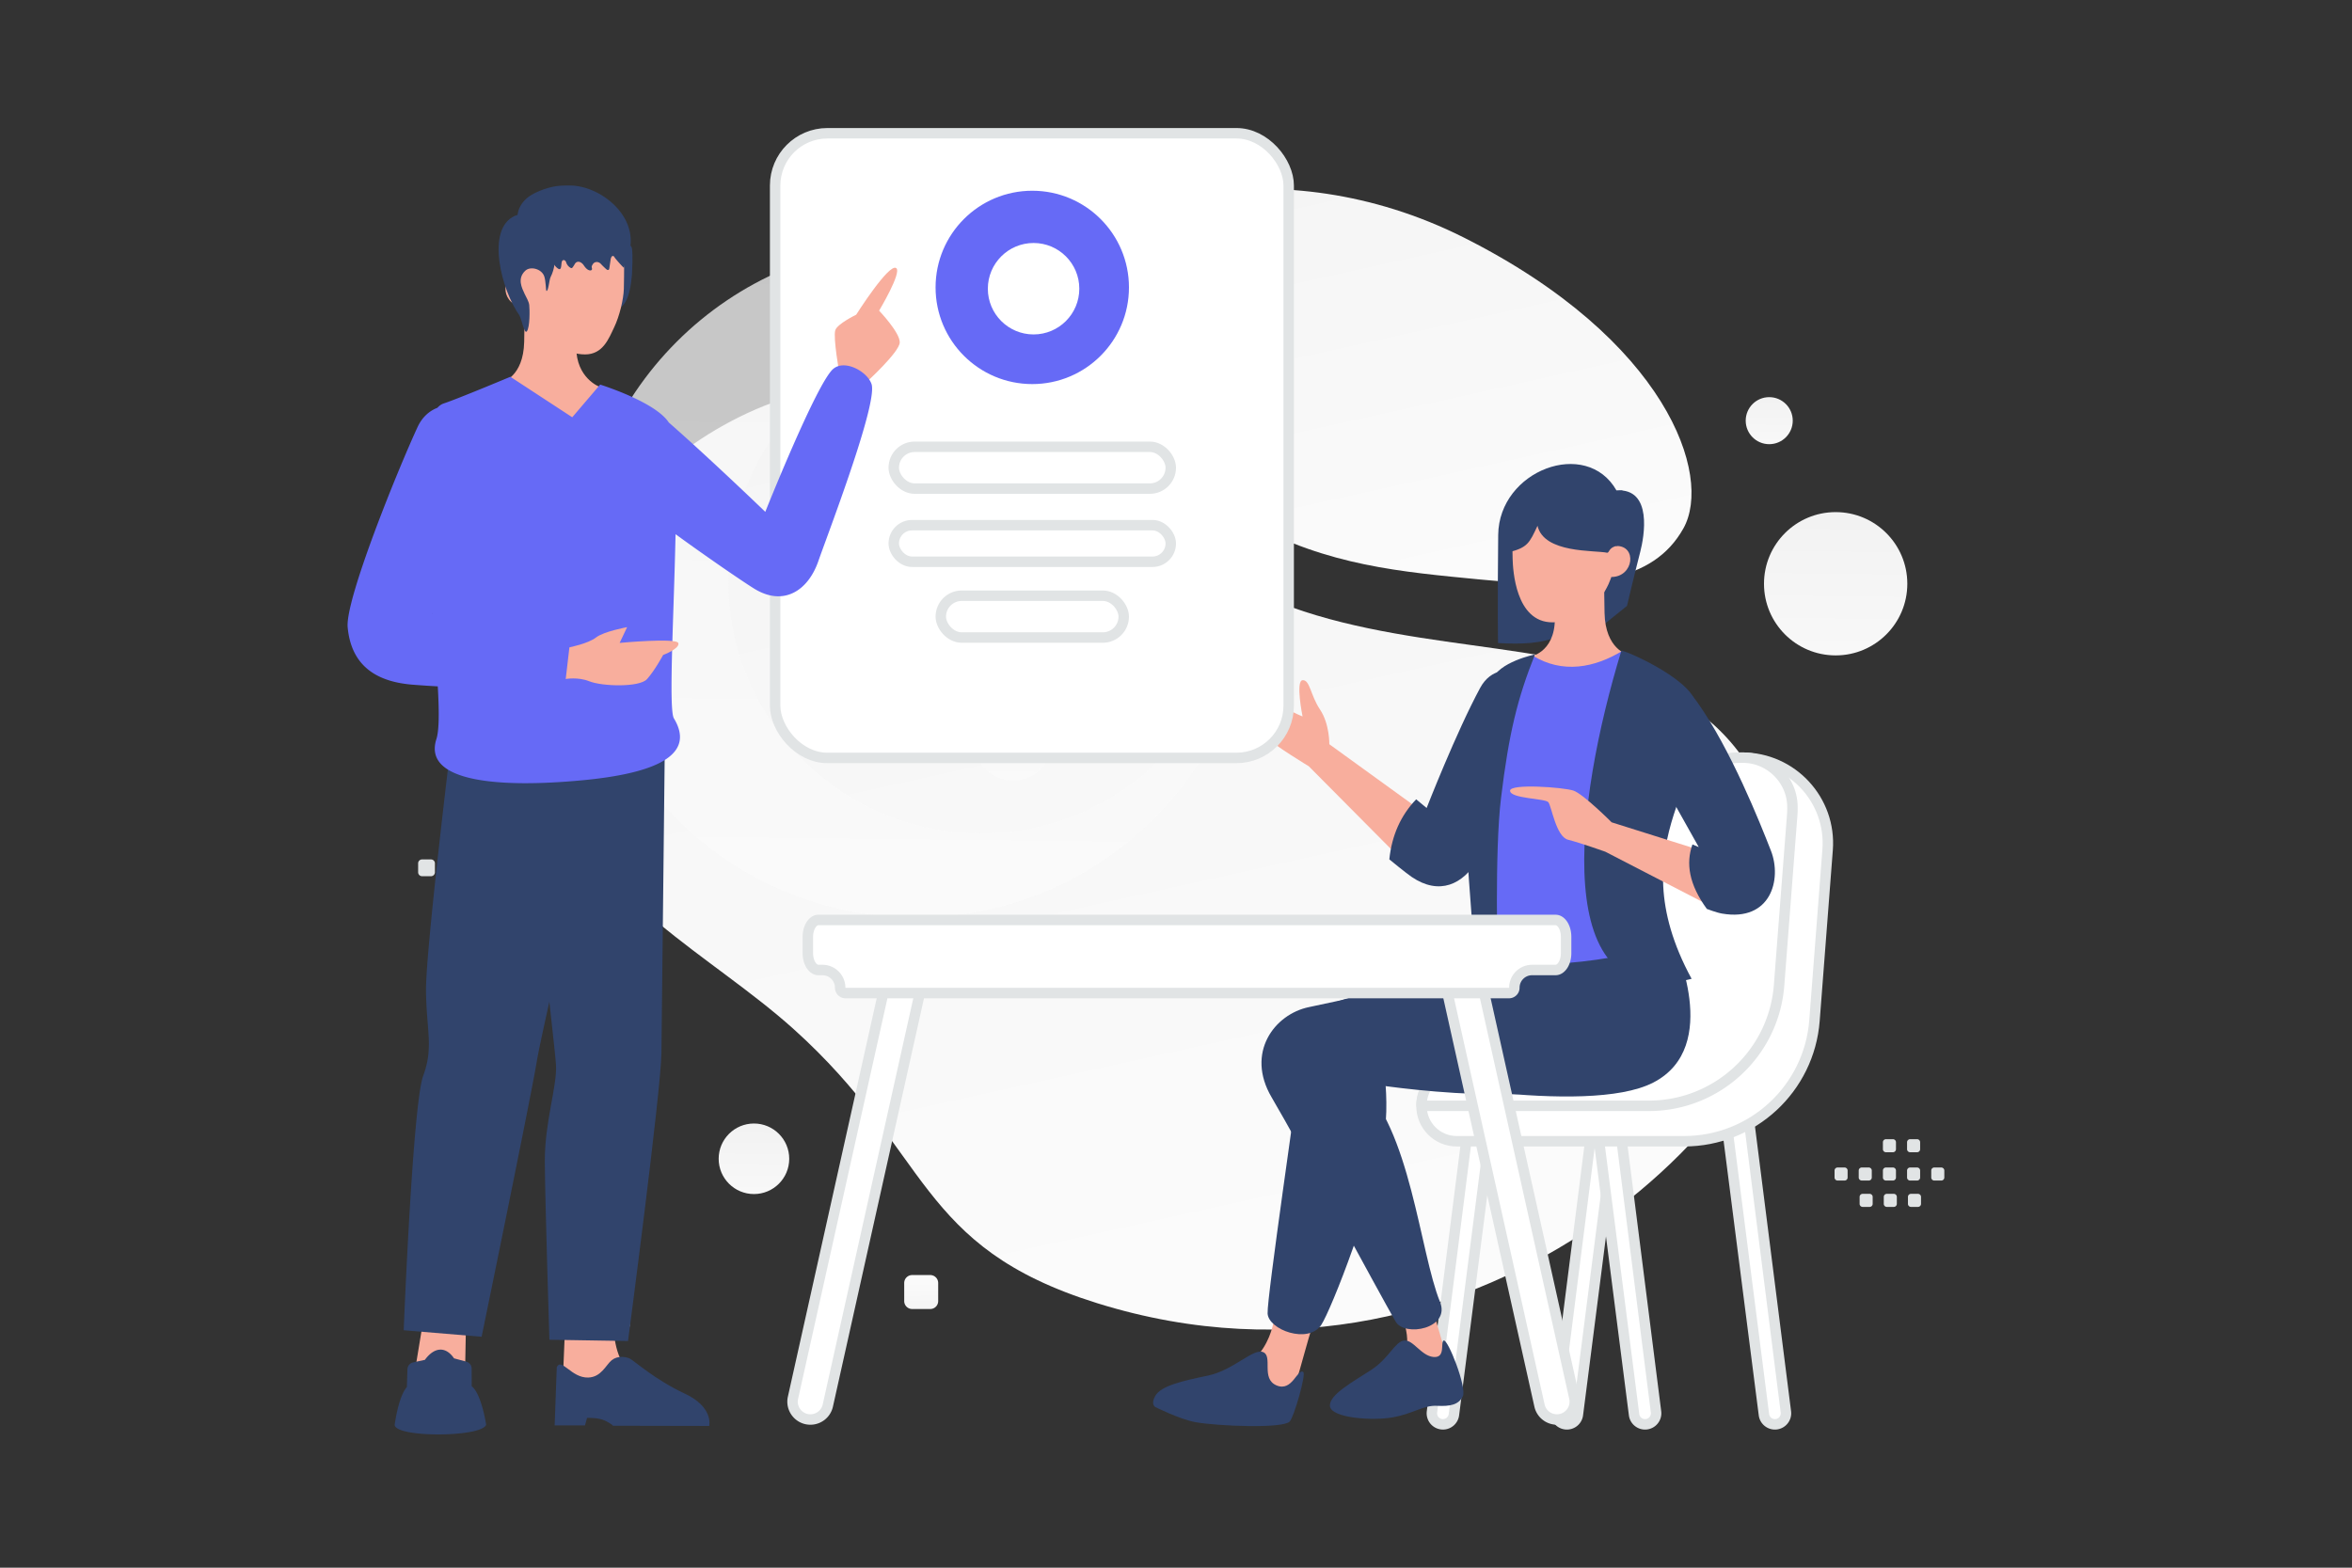 <?xml version="1.0" encoding="UTF-8"?> <svg xmlns="http://www.w3.org/2000/svg" width="900" height="600" viewBox="0 0 900 600" fill="none"><rect x="0" y="0" width="900" height="600" fill="#333333" stroke="none"/><path fill="transparent" d="M0 0h900v600H0z"></path><path d="M686.463 357.638c3.357 61.869-117.602 187.673-266.693 141.109-69.341-21.659-63.467-57.607-116.194-104.984-31.428-28.237-76.584-49.589-89.143-90.634-10.85-35.428-4.196-73.507 14.614-98.276 42.303-55.702 127.704-93.845 211.852-6.081 84.147 87.764 236.886-.7 245.564 158.866z" fill="url(#a)"></path><path d="M644.149 202.253c-11.57 20.649-36.91 23.486-77.505 19.562-30.531-2.957-58.373-5.245-88.906-21.892-21.371-11.643-38.288-27.397-50.635-42.697-13.38-16.575-32.055-35.492-22.9-54.286 12.581-25.816 85.338-47.56 155.987-12.002 77.609 39.071 95.277 91.133 83.959 111.315z" fill="url(#b)"></path><path opacity=".76" fill-rule="evenodd" clip-rule="evenodd" d="M221.126 222.09c0-71.295 57.796-129.09 129.09-129.09 71.294 0 129.09 57.795 129.09 129.09 0 71.294-57.796 129.089-129.09 129.089-71.294 0-129.09-57.795-129.09-129.089zm250.983.17c0-53.403-43.291-96.694-96.693-96.694-53.403 0-96.694 43.291-96.694 96.694 0 53.402 43.291 96.693 96.694 96.693 53.402 0 96.693-43.291 96.693-96.693z" fill="url(#c)"></path><path opacity=".76" d="M387.674 268.923c8.236 0 14.913 6.676 14.913 14.913 0 8.236-6.677 14.912-14.913 14.912s-14.913-6.676-14.913-14.912c0-8.237 6.677-14.913 14.913-14.913z" fill="url(#d)"></path><circle r="27.421" transform="matrix(-1 0 0 1 702.42 223.421)" fill="url(#e)"></circle><circle r="9" transform="matrix(-1 0 0 1 677 161)" fill="url(#f)"></circle><circle r="13.5" transform="matrix(-1 0 0 1 288.5 443.5)" fill="url(#g)"></circle><path fill-rule="evenodd" clip-rule="evenodd" d="M615.398 417.172a4.313 4.313 0 0 0-4.88 3.728L595.38 540.369a4.234 4.234 0 0 0 8.401 1.07l15.292-119.449a4.313 4.313 0 0 0-3.675-4.818z" fill="#fff" stroke="#E1E4E5" stroke-width="4" stroke-linecap="round" stroke-linejoin="round"></path><path fill-rule="evenodd" clip-rule="evenodd" d="M613.666 417.172a4.313 4.313 0 0 1 4.88 3.728l15.138 119.469a4.234 4.234 0 0 1-8.401 1.07L609.991 421.99a4.313 4.313 0 0 1 3.675-4.818zm-45.701 0a4.312 4.312 0 0 0-4.879 3.728l-15.138 119.469a4.233 4.233 0 0 0 4.257 4.766 4.231 4.231 0 0 0 4.143-3.696l15.293-119.449a4.314 4.314 0 0 0-3.676-4.818zm95.393 0a4.313 4.313 0 0 1 4.88 3.728l15.138 119.469a4.234 4.234 0 0 1-8.401 1.07L659.683 421.99a4.313 4.313 0 0 1 3.675-4.818z" fill="#fff" stroke="#E1E4E5" stroke-width="4" stroke-linecap="round" stroke-linejoin="round"></path><path fill-rule="evenodd" clip-rule="evenodd" d="M557.387 436.783c-7.422 0-13.439-6.017-13.439-13.439 0-7.423 6.017-13.44 13.439-13.44h29.29c22.046 0 40.474-16.773 42.54-38.723l4.852-51.527c1.585-16.827 15.712-29.686 32.614-29.686 19.081 0 34.124 16.244 32.661 35.27l-5.029 65.38c-2.004 26.049-23.726 46.165-49.853 46.165h-87.075z" fill="#fff" stroke="#E1E4E5" stroke-width="4" stroke-linecap="round" stroke-linejoin="round"></path><path fill-rule="evenodd" clip-rule="evenodd" d="M543.948 423.021c.001.116.095.21.21.21h86.762c26.123 0 47.843-20.109 49.852-46.155l5.018-65.058a33.14 33.14 0 0 0 .067-4.016c-.429-9.649-8.443-17.613-18.093-18.007a34.138 34.138 0 0 0-1.361-.027c-16.857 0-30.948 12.823-32.533 29.606l-4.851 51.367c-2.067 21.894-20.45 38.622-42.441 38.622h-29.225c-7.403 0-13.405 6.002-13.405 13.405v.053z" fill="#fff"></path><path d="m680.772 377.076 1.994.154-1.994-.154zm5.018-65.058-1.994-.154 1.994.154zm-51.92 7.556-1.991-.189 1.991.189zm-4.851 51.367-1.991-.188 1.991.188zm56.838-62.939-1.998.089 1.998-.089zM543.948 423.021l-2 .008 2-.008zm86.972-1.79h-86.762v4h86.762v-4zm47.858-44.309c-1.929 25.004-22.78 44.309-47.858 44.309v4c27.167 0 49.756-20.914 51.846-48.001l-3.988-.308zm5.018-65.058-5.018 65.058 3.988.308 5.018-65.059-3.988-.307zm.063-3.773a31.17 31.17 0 0 1-.063 3.773l3.988.307a35.09 35.09 0 0 0 .071-4.258l-3.996.178zm-17.456-16.123c.429 0 .855.008 1.279.026l.163-3.997a36.313 36.313 0 0 0-1.442-.029v4zm-30.542 27.794c1.488-15.756 14.717-27.794 30.542-27.794v-4c-17.889 0-32.842 13.608-34.524 31.417l3.982.377zm-4.851 51.367 4.851-51.367-3.982-.377-4.851 51.368 3.982.376zm-44.432 40.434c23.023 0 42.268-17.513 44.432-40.434l-3.982-.376c-1.97 20.867-19.49 36.81-40.45 36.81v4zm-29.225 0h29.225v-4h-29.225v4zm-11.405 11.405c0-6.299 5.106-11.405 11.405-11.405v-4c-8.508 0-15.405 6.897-15.405 15.405h4zm0 .046v-.046h-4v.061l4-.015zm141.907-115.101c-.475-10.689-9.324-19.48-20.01-19.916l-.163 3.997c8.616.351 15.794 7.489 16.177 16.097l3.996-.178zM544.158 421.231a1.79 1.79 0 0 1 1.79 1.783l-4 .015a2.21 2.21 0 0 0 2.21 2.202v-4z" fill="#E1E4E5"></path><path fill-rule="evenodd" clip-rule="evenodd" d="M534.716 499.383s7.487 15.12 1.35 19.885c-6.147 4.765-22.381 13.696-22.381 13.696l43.011-2.703-9.561-32.976-12.419 2.098z" fill="#F8AE9D"></path><path fill-rule="evenodd" clip-rule="evenodd" d="M552.436 513.065c-1.353.646.872 6.721-3.89 6.294-4.761-.426-7.75-6.705-11.261-6.297-3.512.406-5.741 6.73-12.426 11.135-6.684 4.405-16.595 9.659-15.931 14.088.664 4.429 16.26 5.615 24.162 4.148 7.901-1.465 11.589-4.641 16.715-4.388 5.126.253 8.347-.374 9.955-3.665 1.606-3.292-5.762-22.061-7.324-21.315zm47.073-146.945c-13.021.582-85.494 16.611-98.661 19.335-13.167 2.723-24.299 17.459-14.259 34.522 11.277 19.155 40.375 73.553 47.439 85.816 3.497 6.069 21.137 2.666 16.993-7.521-7.724-18.991-11.311-66.698-31.005-84.092 0 0 66.229 11.526 94.837-1.677 20.792-9.598 16.088-47.788-15.344-46.383z" fill="#31446C"></path><path fill-rule="evenodd" clip-rule="evenodd" d="M508.672 284.84s.147-7.741-3.559-13.278c-3.706-5.537-3.853-11.419-6.658-11.226-2.805.192-.027 13.863-.027 13.863s-3.559-1.36-6.116-3.079c-2.557-1.72-10.309-10.198-12.121-8.696-3.071 2.56 1.876 17 4.571 19.887 2.703 2.887 16.046 10.956 16.046 10.956l39.293 39.585 5.875-21.014-37.304-26.998z" fill="#F8AE9D"></path><path fill-rule="evenodd" clip-rule="evenodd" d="M587.267 281.345c-6.057 14.049-17.148 39.857-21.72 47.557-5.73 9.643-14.766 13.892-25.345 6.737-2.213-1.497-8.57-6.733-8.57-6.733.941-9.164 4.365-16.824 10.267-22.983l4.008 3.316s11.368-29.14 20.512-46.02c7.92-14.605 30.068-3.232 20.848 18.126zm26.179-54.533v12.431l9.129-7.35s2.806-11.911 5.088-20.757c1.431-5.547 4.918-24.321-9.119-23.442-11.498-20.269-44.985-7.724-45.252 17.039-.321 29.784-.059 41.38-.059 41.38 18.936 1.087 29.595-1.651 40.213-19.301z" fill="#31446C"></path><path fill-rule="evenodd" clip-rule="evenodd" d="M622.771 250.481s-8.492-1.994-8.787-15.909c-.294-13.915-.087-18.665-.087-18.665l-18.706-.337s-.204 15.508-.207 21.117c-.008 13.639-10.038 14.757-10.038 14.757s1.715 11.252 18.665 12.206c13.234.745 19.16-13.169 19.16-13.169z" fill="#F8AE9D"></path><path fill-rule="evenodd" clip-rule="evenodd" d="M618.258 208.959c8.344-.323 6.983 11.893-1.685 11.876 0 0-5.035 17.354-22.515 17.354-14.196 0-15.12-20.226-15.248-24.261-.139-4.302-.157-18.435-.157-18.435l39.93-.019-.325 13.485z" fill="#F8AE9D"></path><path fill-rule="evenodd" clip-rule="evenodd" d="M618.903 208.879c-3.458.57-3.038 2.86-3.979 2.66-4.775-1.016-24.103.324-26.591-10.305-3.097 6.64-3.854 8.273-10.673 10.055v-19.458l43.128-4.137s-.669 20.983-1.885 21.185z" fill="#31446C"></path><path fill-rule="evenodd" clip-rule="evenodd" d="M620.874 249.057c-10.657 6.528-22.978 8.921-34.447 1.832-18.717 36.906-23.382 80.94-18.879 129.608 27.292 10.806 50.231 8.681 69.76-3.67l-16.434-127.77z" fill="#666AF6"></path><path fill-rule="evenodd" clip-rule="evenodd" d="M488.063 499.99s.226 17.796-14.438 24.45c-14.655 6.653-25.096 6.252-23.767 11.396 1.329 5.143 39.473 4.935 43.036.913 3.036-3.422 9.638-35.287 11.456-32.851l-16.287-3.908z" fill="#F8AE9D"></path><path fill-rule="evenodd" clip-rule="evenodd" d="M498.713 525.122c-2.248-1.617-4.137 7.708-10.242 5.115-6.104-2.592-1.29-11.163-5.132-12.744-3.841-1.581-11.259 6.918-21.112 8.984-9.852 2.064-17.851 3.872-20.125 7.707-1.958 3.296 0 4.349 0 4.349s9.485 4.736 15.379 5.779c8.561 1.514 33.306 2.523 36.017-.238 1.665-1.694 6.338-18.142 5.215-18.952zm141.595-164.503s18.93 39.98-7.673 53.708c-25.728 13.276-102.749-2.426-102.749-2.426s1.376 11.08 0 20.963c-3.595 25.811-20.69 68.814-24.307 74.217-5.002 7.473-20.238 1.837-20.525-4.385-.287-6.221 11.486-85.685 13.276-100.838 1.781-15.154 7.404-17.355 23.828-21.497 3.773-.952 48.392-12.041 52.48-11.717 35.121 2.777 65.67-8.025 65.67-8.025z" fill="#31446C"></path><path fill-rule="evenodd" clip-rule="evenodd" d="M620.408 249.087c-17.65 57.819-28.235 139.791 26.89 125.53-29.283-53.914 10.525-78.18 1.502-106.044-3.085-9.526-28.161-20.234-28.392-19.486zm-33.047 1.397c-6.735 16.894-9.973 30.149-12.994 54.946-2.519 20.653-1.258 63.271-1.258 63.271l-8.324 1.636s-5.95-65.842-3.961-74.32c3.339-14.226 5.601-22.538 10.009-35.543 2.428-7.138 16.528-9.99 16.528-9.99z" fill="#31446C"></path><path fill-rule="evenodd" clip-rule="evenodd" d="M616.702 314.726s-10.868-10.881-14.631-12.144c-3.764-1.263-24.38-2.78-24.241.074.158 3.057 13.425 2.881 14.651 4.385 1.227 1.503 2.933 13.209 7.57 14.364 4.628 1.154 14.222 4.57 14.222 4.57l42.703 22.065-4.55-22.063-35.724-11.251z" fill="#F8AE9D"></path><path fill-rule="evenodd" clip-rule="evenodd" d="M649.411 268.653c12.953 18.281 24.013 46.129 28.258 56.985 4.245 10.857-.037 27.233-18.704 24.018-2.223-.383-5.838-1.789-5.838-1.789-6.863-9.409-8.067-17.487-5.506-24.679l2.414 1.019s-18.552-32.885-23.083-41.701c-7.567-14.722 11.049-29.961 22.459-13.853z" fill="#31446C"></path><path d="M595.759 543.286a6.83 6.83 0 0 1-6.667-5.344l-36.817-165.148c-.952-4.271 2.297-8.324 6.672-8.324a6.835 6.835 0 0 1 6.672 5.349l36.807 165.151c.951 4.267-2.295 8.316-6.667 8.316zm-285.654 0a6.83 6.83 0 0 0 6.666-5.344l36.82-165.156c.951-4.266-2.295-8.316-6.667-8.316a6.83 6.83 0 0 0-6.666 5.344l-36.82 165.156c-.951 4.267 2.295 8.316 6.667 8.316z" fill="#fff" stroke="#E1E4E5" stroke-width="4" stroke-linecap="round" stroke-linejoin="round"></path><path fill-rule="evenodd" clip-rule="evenodd" d="M309.125 364.775v-6.211c0-3.565 1.821-6.454 4.059-6.472h282.034c2.25 0 4.059 2.907 4.059 6.472v6.211c0 3.582-1.821 6.472-4.059 6.472h-8.961a6.784 6.784 0 0 0-6.784 6.784 2.053 2.053 0 0 1-2.063 2.048H323.545a2.05 2.05 0 0 1-2.051-2.048 6.784 6.784 0 0 0-6.785-6.784h-1.525c-2.25 0-4.059-2.89-4.059-6.472z" fill="#fff"></path><path d="m313.184 352.092-.016-2h.016v2zm-2.059 6.472v6.211h-4v-6.211h4zm2.074-4.472c-.193.002-.666.136-1.19.97-.506.805-.884 2.038-.884 3.502h-4c0-2.101.533-4.095 1.497-5.63.946-1.507 2.502-2.826 4.546-2.842l.031 4zm282.019 0H313.184v-4h282.034v4zm2.059 4.472c0-1.467-.377-2.705-.882-3.512-.521-.834-.988-.96-1.177-.96v-4c2.061 0 3.623 1.328 4.568 2.839.962 1.537 1.491 3.535 1.491 5.633h-4zm0 6.211v-6.211h4v6.211h-4zm-2.059 4.472c.185 0 .653-.125 1.175-.957.505-.804.884-2.04.884-3.515h4c0 2.107-.532 4.107-1.497 5.643-.947 1.509-2.509 2.829-4.562 2.829v-4zm-8.961 0h8.961v4h-8.961v-4zm-8.847 8.832a.07.07 0 0 0 .031-.005.072.072 0 0 0 .019-.013.04.04 0 0 0 .01-.014c.001-.002.003-.006.003-.016h4c0 2.254-1.834 4.048-4.063 4.048v-4zm-253.865 0H577.41v4H323.545v-4zm-.051-.048c0 .01.001.014.003.017.001.004.005.01.011.016a.047.047 0 0 0 .037.015v4a4.05 4.05 0 0 1-4.051-4.048h4zm-10.31-8.784h1.525v4h-1.525v-4zm-2.059-4.472c0 1.477.377 2.714.881 3.517.519.828.985.955 1.178.955v4c-2.057 0-3.62-1.318-4.568-2.831-.963-1.537-1.491-3.536-1.491-5.641h4zm8.369 13.256a4.784 4.784 0 0 0-4.785-4.784v-4a8.784 8.784 0 0 1 8.785 8.784h-4zm266.763-4.784a4.784 4.784 0 0 0-4.784 4.784h-4a8.784 8.784 0 0 1 8.784-8.784v4z" fill="#E1E4E5"></path><rect x="296.611" y="51" width="196.507" height="239.083" rx="20" fill="#fff" stroke="#E1E4E5" stroke-width="4" stroke-linecap="round" stroke-linejoin="round"></rect><mask id="h" maskUnits="userSpaceOnUse" x="294" y="49" width="202" height="244"><path fill="#fff" stroke="#fff" stroke-width="4" stroke-linecap="round" stroke-linejoin="round" d="M296.611 51h196.507v239.083H296.611z"></path></mask><g mask="url(#h)"><rect x="342" y="201" width="106" height="14" rx="7" fill="#fff" stroke="#E1E4E5" stroke-width="4" stroke-linecap="round" stroke-linejoin="round"></rect><rect x="342" y="171" width="106" height="16" rx="8" fill="#fff" stroke="#E1E4E5" stroke-width="4" stroke-linecap="round" stroke-linejoin="round"></rect><rect x="360" y="228" width="70" height="16" rx="8" fill="#fff" stroke="#E1E4E5" stroke-width="4" stroke-linecap="round" stroke-linejoin="round"></rect><path fill-rule="evenodd" clip-rule="evenodd" d="M395 73c20.435 0 37 16.566 37 37 0 20.435-16.565 37-37 37s-37-16.565-37-37c0-20.434 16.565-37 37-37zm.5 20c-9.665 0-17.5 7.835-17.5 17.5s7.835 17.5 17.5 17.5 17.5-7.835 17.5-17.5S405.165 93 395.5 93z" fill="#666AF6"></path></g><path fill-rule="evenodd" clip-rule="evenodd" d="M212.054 494.802h2.413c.583 0 1.053.475 1.053 1.053v2.414c0 .583-.474 1.053-1.053 1.053h-2.413a1.058 1.058 0 0 1-1.054-1.053v-2.414a1.051 1.051 0 0 1 1.054-1.053zm8.367 0h2.413c.578 0 1.053.475 1.053 1.053v2.414c0 .583-.475 1.053-1.053 1.053h-2.413a1.058 1.058 0 0 1-1.054-1.053v-2.414c0-.578.475-1.053 1.054-1.053zm8.373 0h2.413c.578 0 1.053.475 1.053 1.053v2.414c0 .583-.475 1.053-1.053 1.053h-2.413a1.058 1.058 0 0 1-1.054-1.053v-2.414a1.051 1.051 0 0 1 1.054-1.053zm8.367 0h2.413c.579 0 1.053.475 1.053 1.053v2.414c0 .583-.474 1.053-1.053 1.053h-2.413a1.059 1.059 0 0 1-1.059-1.053v-2.414a1.065 1.065 0 0 1 1.059-1.053z" fill="#E1E4E5"></path><path fill-rule="evenodd" clip-rule="evenodd" d="M349.026 488h6.934a3.042 3.042 0 0 1 3.04 3.03v6.94a3.033 3.033 0 0 1-3.04 3.03h-6.934a3.04 3.04 0 0 1-3.026-3.03v-6.94a3.04 3.04 0 0 1 3.026-3.03z" fill="url(#i)"></path><path fill-rule="evenodd" clip-rule="evenodd" d="M220.728 503.926h2.413c.579 0 1.053.475 1.053 1.053v2.419c0 .578-.474 1.053-1.053 1.053h-2.413a1.055 1.055 0 0 1-1.054-1.053v-2.414a1.052 1.052 0 0 1 1.054-1.058zm8.367 0h2.413c.579 0 1.053.475 1.053 1.053v2.419c0 .578-.474 1.053-1.053 1.053h-2.413a1.058 1.058 0 0 1-1.054-1.053v-2.414a1.052 1.052 0 0 1 1.054-1.058zm8.367 0h2.414c.583 0 1.058.475 1.058 1.053v2.419c0 .578-.475 1.053-1.058 1.053h-2.414a1.058 1.058 0 0 1-1.053-1.053v-2.414c0-.583.475-1.058 1.053-1.058zM228.794 485h2.413c.578 0 1.053.475 1.053 1.053v2.414c0 .583-.475 1.053-1.053 1.053h-2.413a1.058 1.058 0 0 1-1.054-1.053v-2.414a1.051 1.051 0 0 1 1.054-1.053zm8.367 0h2.413c.579 0 1.053.475 1.053 1.053v2.414c0 .583-.474 1.053-1.053 1.053h-2.413a1.059 1.059 0 0 1-1.059-1.053v-2.414a1.065 1.065 0 0 1 1.059-1.053zm-75.664-156.071h3.429c.83 0 1.497.675 1.497 1.497v3.429c0 .83-.674 1.497-1.497 1.497h-3.429a1.503 1.503 0 0 1-1.497-1.497v-3.429a1.494 1.494 0 0 1 1.497-1.497zm11.89 0h3.429c.823 0 1.497.675 1.497 1.497v3.429c0 .83-.674 1.497-1.497 1.497h-3.429a1.503 1.503 0 0 1-1.497-1.497v-3.429c0-.822.675-1.497 1.497-1.497zm11.898 0h3.43c.822 0 1.497.675 1.497 1.497v3.429c0 .83-.675 1.497-1.497 1.497h-3.43a1.503 1.503 0 0 1-1.497-1.497v-3.429a1.494 1.494 0 0 1 1.497-1.497zm11.89 0h3.43c.822 0 1.497.675 1.497 1.497v3.429c0 .83-.675 1.497-1.497 1.497h-3.43a1.503 1.503 0 0 1-1.503-1.497v-3.429a1.513 1.513 0 0 1 1.503-1.497zm11.892 0h3.429c.829 0 1.504.675 1.504 1.497v3.429a1.5 1.5 0 0 1-1.504 1.497h-3.429a1.502 1.502 0 0 1-1.497-1.497v-3.429c0-.822.674-1.497 1.497-1.497zm-35.244 12.966h3.43c.822 0 1.497.674 1.497 1.497v3.436c0 .822-.675 1.497-1.497 1.497h-3.43a1.498 1.498 0 0 1-1.496-1.497v-3.429a1.494 1.494 0 0 1 1.496-1.504zm11.89 0h3.43c.822 0 1.497.674 1.497 1.497v3.436c0 .822-.675 1.497-1.497 1.497h-3.43a1.503 1.503 0 0 1-1.497-1.497v-3.429a1.495 1.495 0 0 1 1.497-1.504zm11.891 0h3.43c.829 0 1.504.674 1.504 1.497v3.436c0 .822-.675 1.497-1.504 1.497h-3.43a1.503 1.503 0 0 1-1.497-1.497v-3.429c0-.83.675-1.504 1.497-1.504zM185.285 315h3.43c.822 0 1.497.675 1.497 1.497v3.429c0 .83-.675 1.497-1.497 1.497h-3.43a1.503 1.503 0 0 1-1.497-1.497v-3.429a1.494 1.494 0 0 1 1.497-1.497zm11.89 0h3.43c.822 0 1.497.675 1.497 1.497v3.429c0 .83-.675 1.497-1.497 1.497h-3.43a1.503 1.503 0 0 1-1.503-1.497v-3.429a1.513 1.513 0 0 1 1.503-1.497zm505.989 131.834h2.668c.645 0 1.164.524 1.164 1.164v2.667c0 .645-.525 1.164-1.164 1.164h-2.668a1.168 1.168 0 0 1-1.164-1.164v-2.667a1.161 1.161 0 0 1 1.164-1.164zm9.248 0h2.667c.64 0 1.165.524 1.165 1.164v2.667c0 .645-.525 1.164-1.165 1.164h-2.667a1.168 1.168 0 0 1-1.164-1.164v-2.667c0-.64.525-1.164 1.164-1.164zm9.254 0h2.668c.639 0 1.164.524 1.164 1.164v2.667c0 .645-.525 1.164-1.164 1.164h-2.668a1.168 1.168 0 0 1-1.164-1.164v-2.667a1.161 1.161 0 0 1 1.164-1.164zm9.248 0h2.668c.639 0 1.164.524 1.164 1.164v2.667c0 .645-.525 1.164-1.164 1.164h-2.668a1.169 1.169 0 0 1-1.169-1.164v-2.667c.005-.64.53-1.164 1.169-1.164zm9.249 0h2.667c.645 0 1.17.524 1.17 1.164v2.667c0 .645-.525 1.164-1.17 1.164h-2.667c-.64 0-1.164-.524-1.164-1.164v-2.667c0-.64.524-1.164 1.164-1.164zm-27.411 10.084h2.667c.64 0 1.164.525 1.164 1.164v2.673c0 .64-.524 1.165-1.164 1.165h-2.667a1.166 1.166 0 0 1-1.165-1.165v-2.667a1.164 1.164 0 0 1 1.165-1.17zm9.247 0h2.668c.639 0 1.164.525 1.164 1.164v2.673a1.17 1.17 0 0 1-1.164 1.165h-2.668a1.17 1.17 0 0 1-1.164-1.165v-2.667a1.163 1.163 0 0 1 1.164-1.17zm9.249 0h2.667c.645 0 1.17.525 1.17 1.164v2.673a1.17 1.17 0 0 1-1.17 1.165h-2.667a1.17 1.17 0 0 1-1.165-1.165v-2.667c0-.645.525-1.17 1.165-1.17zM721.666 436h2.668c.639 0 1.164.525 1.164 1.164v2.668c0 .645-.525 1.164-1.164 1.164h-2.668a1.169 1.169 0 0 1-1.164-1.164v-2.668a1.162 1.162 0 0 1 1.164-1.164zm9.248 0h2.668c.639 0 1.164.525 1.164 1.164v2.668c0 .645-.525 1.164-1.164 1.164h-2.668a1.17 1.17 0 0 1-1.169-1.164v-2.668a1.177 1.177 0 0 1 1.169-1.164z" fill="#E1E4E5"></path><path d="M228.447 110.556c-.728 2.909.237 5.933 1.829 8.473 1.125 1.795 2.697-.187 4.99-.505 3.547-.496 5.793-4.251 6.56-13.398.356-6.68.188-10.014-.184-10.597-1.325-2.088-4.733-2.787-7.419-2.585" fill="#31446C"></path><path fill-rule="evenodd" clip-rule="evenodd" d="M234.885 508.12s-.216 13.737 8.263 18.616c8.478 4.88 21.613 13.946 21.613 13.946l-49.968 1.685 1.424-34.37 18.668.123z" fill="#F8AE9D"></path><path fill-rule="evenodd" clip-rule="evenodd" d="m213.05 523.257-.813 22.285h11.606l.796-2.871s4.369-.178 6.894 1.061c2.669 1.312 3.028 1.948 3.028 1.948l36.814.077s1.817-7.202-9.405-12.412c-11.222-5.211-19.393-12.606-20.946-13.363-1.563-.762-4.717-1.193-6.938.599-2.222 1.79-3.979 6.5-9.012 6.647-6.478.191-10.2-7.739-12.024-3.971zM198.7 283.935s13.638 115.724 14.062 123.768c.425 8.045-4.38 21.928-4.287 36.975.094 15.048 1.755 68.082 1.755 68.082l30.085.49s12.644-95.836 12.781-110.207c.135-14.371 1.295-117.724 1.295-117.724l-55.691-1.384z" fill="#31446C"></path><path fill-rule="evenodd" clip-rule="evenodd" d="m161.903 505.706-5.863 35.606 21.614-.108.684-36.056-16.435.558z" fill="#F8AE9D"></path><path fill-rule="evenodd" clip-rule="evenodd" d="M158.072 521.434a2.748 2.748 0 0 0-2.162 2.594l-.225 6.843c-3.106 3.454-4.548 13.534-4.661 14.356a.618.618 0 0 0-.006.114c.264 4.905 32.522 4.808 34.926.133a.634.634 0 0 0 .049-.401c-.254-1.583-2.013-11.795-5.491-14.523l-.025-6.764a2.744 2.744 0 0 0-2.033-2.642l-4.709-1.267c-3.159-4.62-7.465-4.457-11.155.578l-4.508.979zm14.442-236.409s-9.631 78.955-9.501 94.074c.131 15.121 2.965 21.761-1.068 32.607-4.033 10.847-7.472 97.422-7.472 97.422l29.822 2.484s19.051-92.64 21.123-105.484c2.072-12.844 27.677-122.193 27.677-122.193l-60.581 1.09z" fill="#31446C"></path><path fill-rule="evenodd" clip-rule="evenodd" d="M321.221 143.065s-2.49-13.876-1.595-16.686c.765-2.428 7.993-5.93 7.993-5.93s12.571-19.859 15.322-17.837c2.238 1.639-6.547 16.28-6.547 16.28s8.011 8.405 7.899 12.161c-.111 3.758-13.075 15.519-13.075 15.519l-9.997-3.507zm-129.207 3.26s8.28-1.943 8.567-15.51c.287-13.566.085-18.196.085-18.196l19.629-.33s.198 15.12.201 20.588c.008 11.906 8.85 15.123 8.85 15.123s-.735 13.018-17.26 13.947c-12.902.727-20.072-15.622-20.072-15.622z" fill="#F8AE9D"></path><path fill-rule="evenodd" clip-rule="evenodd" d="M198.863 105.761c-8.135-.315-6.808 11.595 1.643 11.579 0 0 9.083 18.262 23.342 18.31 6.869.022 9.112-6.096 11.171-10.391 2.059-4.295 3.57-10.72 3.696-14.653.135-4.194.152-17.974.152-17.974l-40.32-.018.316 13.147z" fill="#F8AE9D"></path><path fill-rule="evenodd" clip-rule="evenodd" d="M229.655 147.192s21.146 6.601 26.242 14.486c16.415 14.421 36.945 34.225 36.945 34.225s19.553-49.075 25.945-54.67c4.374-3.828 13.088.905 14.712 5.77 2.086 6.249-11.306 42.899-17.631 60.209-1.226 3.354-2.186 5.981-2.717 7.521-3.857 11.19-13.241 17.608-24.66 10.495-4.603-2.866-18.302-12.26-29.989-20.776-.183 8.947-.491 18.374-.783 27.328-.711 21.752-1.33 40.708.158 43.171 7.371 12.209-2.43 20.59-34.879 23.669-32.448 3.079-61.236.558-56.012-15.735 1.089-3.395 1.075-10.702.532-20.196a378.53 378.53 0 0 1-9.529-.628c-13.543-1.067-23.558-6.886-24.955-21.999-.978-10.582 19.183-60.265 26.744-76.601 1.768-3.822 4.503-6.202 7.601-7.389.721-.804 1.533-1.37 2.446-1.67 5.553-1.831 25.464-10.196 25.464-10.196l23.686 15.497 10.68-12.511zm-64.331 87.455-.053.138.066.008-.013-.146z" fill="#666AF6"></path><path fill-rule="evenodd" clip-rule="evenodd" d="M217.881 247.76s7.225-1.453 10.182-3.774c2.956-2.321 11.91-3.962 11.91-3.962l-2.864 6.033s21.945-2.06 22.465.104c.52 2.165-5.828 4.519-5.828 4.519s-3.13 5.847-6.16 9.236c-2.867 3.207-17.112 2.825-22.106.824-4.315-1.729-9.006-.865-9.006-.865l1.407-12.115z" fill="#F8AE9D"></path><path d="M201.076 93.176c1.189 1.556 3.285 1.899 5.012 2.206 2.321.414 3.469 1.275 4.674 3.587.763 1.477 1.526 3.095 2.891 3.895 1.112.655 1.078-1.002 1.243-2.282a2.563 2.563 0 0 1 .07-.355c.265-1.023 1.351-.851 1.666.158.289.914.908 1.688 1.695 2.119.128.07.265.132.401.105.185-.026.33-.202.45-.36.251-.329.5-.747.757-1.189.849-1.46 2.47-.948 3.419.45.595.871 1.301 1.767 2.273 1.97.313.07.707.017.851-.291.185-.378-.104-.756-.056-1.142.04-.361.193-.519.361-.827.658-1.187 2.183-1.23 3.112-.241.648.69 1.322 1.35 2.02 1.982.297.264.731.527 1.028.264.161-.141.201-.378.233-.607.169-1.117.329-2.233.498-3.35.096-.624.426-1.442.988-1.283.273.079.433.369.586.633.185.334 3.485 4.141 3.55 3.851.514-2.163 1.566-4.132 2.08-6.295 3.325-13.918-11.428-25.11-22.696-25.171-2.505-.018-4.794.024-7.228.613-2.594.633-5.332 1.638-7.685 3.053-3.301 1.978-5.799 5.574-5.156 9.865" fill="#31446C"></path><path d="M210.239 88.677c1.589 1.817 2.01 4.374 2.157 6.79.219 3.642-.077 7.425-1.744 10.659-.475.92-.826 5.475-1.558 5.223-.233-.078-.194-3.611-.81-5.514-.95-2.95-5.327-4.075-7.297-2.211-3.147 2.966-1.301 6.569-.258 8.811.624 1.353 1.613 2.871 1.784 4.303.21 1.833.273 8.512-.911 10.07-.989 1.306-2.041-5.004-2.936-6.247-6.628-9.259-12.984-32.836-1.667-37.95 1.721-.778 7.033-1.18 8.645-.188" fill="#31446C"></path><defs><linearGradient id="a" x1="541.89" y1="728.493" x2="315.629" y2="-292.32" gradientUnits="userSpaceOnUse"><stop stop-color="#fff"></stop><stop offset="1" stop-color="#EEE"></stop></linearGradient><linearGradient id="b" x1="566.205" y1="336.078" x2="463.079" y2="-127.329" gradientUnits="userSpaceOnUse"><stop stop-color="#fff"></stop><stop offset="1" stop-color="#EEE"></stop></linearGradient><linearGradient id="c" x1="344.711" y1="495.929" x2="352.672" y2="-187.855" gradientUnits="userSpaceOnUse"><stop stop-color="#fff"></stop><stop offset="1" stop-color="#EEE"></stop></linearGradient><linearGradient id="d" x1="387.038" y1="315.471" x2="387.958" y2="236.477" gradientUnits="userSpaceOnUse"><stop stop-color="#fff"></stop><stop offset="1" stop-color="#EEE"></stop></linearGradient><linearGradient id="e" x1="28.59" y1="85.588" x2="26.899" y2="-59.658" gradientUnits="userSpaceOnUse"><stop stop-color="#fff"></stop><stop offset="1" stop-color="#EEE"></stop></linearGradient><linearGradient id="f" x1="9.384" y1="28.092" x2="8.829" y2="-19.581" gradientUnits="userSpaceOnUse"><stop stop-color="#fff"></stop><stop offset="1" stop-color="#EEE"></stop></linearGradient><linearGradient id="g" x1="14.076" y1="42.138" x2="13.243" y2="-29.371" gradientUnits="userSpaceOnUse"><stop stop-color="#fff"></stop><stop offset="1" stop-color="#EEE"></stop></linearGradient><linearGradient id="i" x1="352.223" y1="480.711" x2="352.624" y2="515.142" gradientUnits="userSpaceOnUse"><stop stop-color="#fff"></stop><stop offset="1" stop-color="#EEE"></stop></linearGradient></defs></svg> 